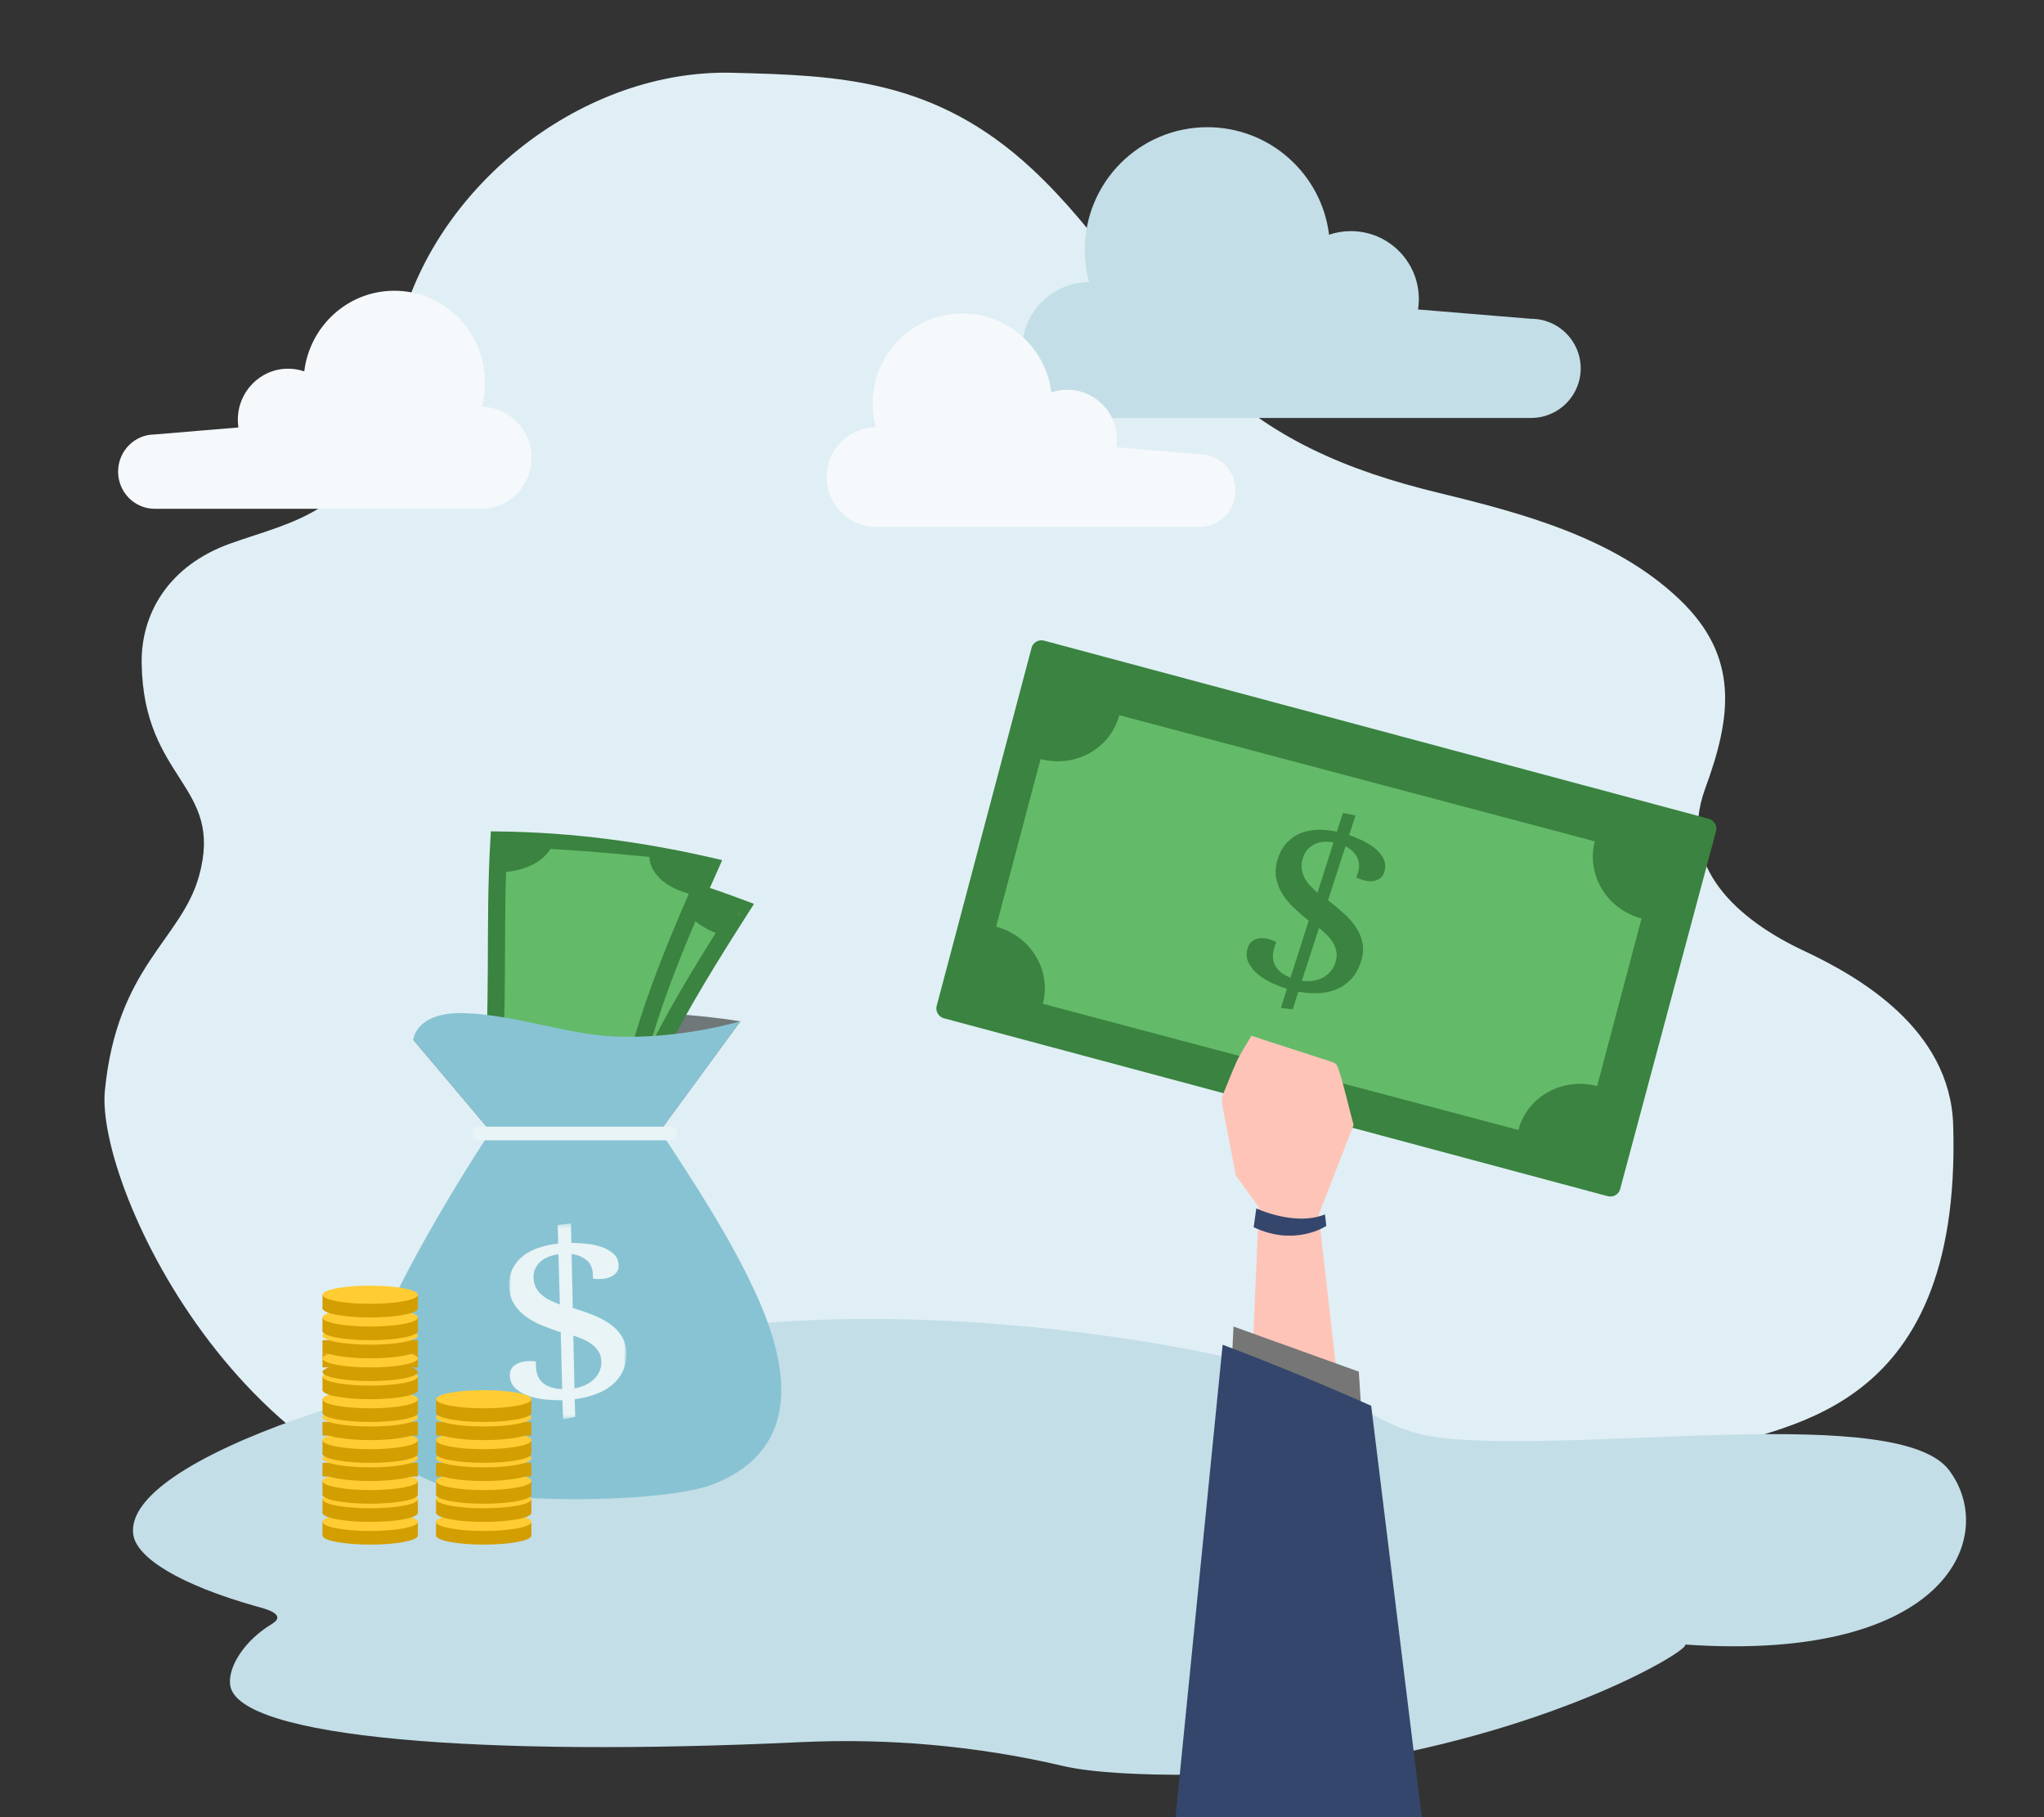 <?xml version="1.0" encoding="UTF-8"?>
<svg width="450px" height="400px" viewBox="0 0 450 400" version="1.1" xmlns="http://www.w3.org/2000/svg" xmlns:xlink="http://www.w3.org/1999/xlink">
    <rect x="0" y="0" width="450" height="400" fill="#333333" stroke="none"/>
    <!-- Generator: Sketch 58 (84663) - https://sketch.com -->
    <title>conta-a-ordem-moeda-estrangeira</title>
    <desc>Created with Sketch.</desc>
    <defs>
        <polygon id="path-1" points="0.001 0.378 26.066 0.378 26.066 43.538 0.001 43.538"></polygon>
    </defs>
    <g id="conta-a-ordem-moeda-estrangeira" stroke="none" stroke-width="1" fill="none" fill-rule="evenodd">
        <path d="M409.266,192.85 C403.652,172.709 421.499,171.932 421.892,145.98 C422.052,135.366 416.238,124.556 402.247,119.597 C395.371,117.161 388.518,115.486 382.4,111.611 C368.458,102.781 368.71,85.979 364.906,71.656 C356.554,40.198 324.408,15.206 291.869,16.019 C268.412,16.604 247.205,17.323 225.82,37.233 C211.187,50.857 201.677,67.62 188.092,81.665 C173.705,96.538 156.174,103.674 136.489,108.453 C117.872,112.972 97.62,118.349 83.371,131.901 C69.98,144.636 71.932,157.956 77.673,173.593 C84.005,190.836 70.276,202.567 55.961,209.282 C43.908,214.935 23.732,226.434 23.072,247.637 C21.031,313.311 62.746,313.574 78.299,319.816 C221.373,377.238 276.28,332.948 336.946,333.844 C397.422,334.736 432.089,261.6 429.988,240.062 C427.322,212.715 413.187,206.914 409.266,192.85" id="Fill-5" fill="#E0EFF5" transform="translate(226.539, 182.653) scale(-1, 1) translate(-226.539, -182.653) "></path>
        <g id="g.-illustration/Backgrounds/Shapes/Bubble-02" transform="translate(231.496, 340.395) scale(-1, 1) rotate(4) translate(-231.496, -340.395) translate(29.996, 286.895)" fill="#C3DEE7">
            <path d="M148.623,18.259 C133.241,23.551 129.016,33.266 112.925,35.895 C80.61,41.176 13.261,35.191 3.229,50.519 C-6.662,65.631 6.264,92.819 63.843,84.783 C62.568,85.832 92.112,101.322 139.714,105.649 C158.55,107.362 190.144,105.655 202.261,101.913 C220.885,96.16 240.23,93.068 259.718,92.627 C329.029,91.057 383.381,83.187 384.017,71.288 C384.231,67.311 380.229,61.797 373.96,58.591 C370.054,56.593 375.789,54.91 377.121,54.43 C393.477,48.543 402.652,41.971 402.987,36.752 C404.035,20.377 343.663,4.145 273.049,0.364 C224.943,-2.212 174.299,9.426 148.623,18.259 Z" id="Primary-color"></path>
        </g>
        <g id="Group" transform="translate(204, 140)">
            <g id="nota3" transform="translate(87.5, 62.5) scale(-1, 1) rotate(165) translate(-87.5, -62.5) translate(9, 19)">
                <polygon id="Fill-25" fill="#3A8340" points="153.699 83.838 2.915 83.456 3.139 2.838 153.915 3.218"></polygon>
                <path d="M145.935,61.902 L146.041,23.728 C138.147,23.709 131.77,17.526 131.791,9.914 L23.47,9.641 C23.449,17.249 17.036,23.398 9.144,23.381 L9.041,61.56 C16.932,61.577 23.306,67.76 23.286,75.37 L131.611,75.641 C131.635,68.037 138.047,61.882 145.935,61.902" id="Fill-27" fill="#63BA68"></path>
                <path d="M5.537,5.278 L152.286,5.278 L152.286,82.584 L5.32,82.584 C5.391,56.813 5.465,31.047 5.537,5.278 M154.542,0.931 L3.283,0.931 C2.662,0.931 2.203,1.153 1.846,1.464 C1.795,1.5 1.745,1.53 1.698,1.571 C1.649,1.622 1.616,1.675 1.575,1.727 C1.255,2.071 1.025,2.508 1.023,3.102 C0.95,30.321 0.876,57.539 0.8,84.76 C0.796,85.947 1.829,86.931 3.058,86.931 L154.542,86.931 C155.773,86.931 156.8,85.941 156.8,84.76 L156.8,3.102 C156.8,1.915 155.773,0.931 154.542,0.931" id="Fill-29" fill="#3A8340"></path>
            </g>
            <path d="M93.425,190 L86.324,127.384 L94,107.611 C92.924,103.693 92.077,99.711 90.843,95.837 C90.409,94.472 90.295,94.084 89.025,93.678 C88.229,93.424 87.436,93.164 86.641,92.906 C82.468,91.556 78.296,90.206 74.123,88.855 C73.97,88.806 71.537,87.928 71.494,88.005 C70.42,89.907 69.108,91.788 68.218,93.759 C67.295,95.8 66.488,97.897 65.638,99.969 C65.178,101.109 64.884,101.75 65.044,102.892 C65.211,104.087 67.643,116.242 68.07,118.747 L73.152,125.723 L70.433,188.285 L93.425,190" id="Fill-127" fill="#FFC4B8"></path>
            <path d="M72.585,126 C72.585,126 81.11,130.015 87.697,127.308 L88,129.842 C88,129.842 81.161,134.495 72,130.136 L72.585,126" id="Fill-128" fill="#34466B"></path>
            <polyline id="Fill-129" fill="#767676" points="67 163.379 67.569 152 95.147 161.926 96 175 67 163.379"></polyline>
            <path d="M54,268 L110,268 L97.876,169.444 C97.876,169.444 82,162.316 65.17,156 L54,268" id="Fill-130" fill="#34466B"></path>
            <g id="Group-3" transform="translate(86, 60.5) rotate(20) translate(-86, -60.5) translate(73, 37)" fill="#3A8340">
                <path d="M20.642,32.785 C20.609,31.936 20.421,31.199 20.075,30.575 C19.73,29.952 19.283,29.408 18.73,28.946 C18.177,28.483 17.545,28.087 16.833,27.761 C16.119,27.433 15.39,27.144 14.643,26.888 L15.084,39.126 C15.884,38.953 16.634,38.682 17.333,38.315 C18.03,37.945 18.628,37.49 19.132,36.952 C19.63,36.414 20.017,35.796 20.287,35.101 C20.558,34.405 20.673,33.634 20.642,32.785 L20.642,32.785 Z M6.044,13.583 C6.08,14.48 6.257,15.252 6.58,15.901 C6.9,16.549 7.32,17.111 7.838,17.588 C8.355,18.063 8.946,18.473 9.613,18.812 C10.28,19.153 10.974,19.462 11.695,19.742 L11.208,8.107 C10.453,8.231 9.755,8.442 9.115,8.738 C8.472,9.034 7.924,9.415 7.467,9.88 C7.01,10.348 6.651,10.887 6.39,11.498 C6.13,12.111 6.014,12.806 6.044,13.583 L6.044,13.583 Z M18.544,12.643 C18.487,11.229 18.036,10.143 17.187,9.384 C16.338,8.624 15.27,8.164 13.982,8.003 L14.433,20.487 C15.897,20.951 17.306,21.456 18.657,22.007 C20.008,22.557 21.208,23.219 22.259,23.993 C23.309,24.767 24.159,25.697 24.805,26.78 C25.456,27.867 25.808,29.175 25.868,30.708 C25.932,32.382 25.692,33.843 25.148,35.091 C24.601,36.34 23.842,37.407 22.869,38.295 C21.895,39.183 20.741,39.9 19.408,40.446 C18.077,40.994 16.667,41.39 15.181,41.635 L15.341,45.703 L12.8,46.332 L12.592,41.913 L12.308,41.924 C11.431,41.958 10.379,41.927 9.153,41.832 C7.928,41.738 6.749,41.501 5.617,41.118 C4.487,40.737 3.517,40.166 2.704,39.407 C1.891,38.646 1.458,37.618 1.409,36.322 C1.387,35.78 1.481,35.305 1.689,34.894 C1.9,34.484 2.188,34.144 2.558,33.87 C2.928,33.595 3.353,33.384 3.834,33.236 C4.316,33.088 4.815,33.003 5.338,32.984 C5.835,32.964 6.334,32.979 6.836,33.033 L6.875,34.058 C6.944,35.826 7.452,37.134 8.399,37.983 C9.345,38.833 10.71,39.281 12.493,39.331 L11.982,26.177 C10.588,25.712 9.237,25.196 7.933,24.631 C6.63,24.068 5.469,23.381 4.453,22.569 C3.436,21.759 2.609,20.798 1.972,19.689 C1.336,18.582 0.988,17.249 0.928,15.693 C0.866,14.137 1.099,12.77 1.622,11.592 C2.146,10.416 2.874,9.419 3.804,8.605 C4.732,7.789 5.831,7.142 7.091,6.655 C8.357,6.169 9.697,5.828 11.112,5.633 L10.944,1.318 L13.742,0.892 L13.882,5.42 C14.737,5.411 15.734,5.45 16.878,5.535 C18.02,5.621 19.109,5.839 20.143,6.188 C21.177,6.54 22.059,7.054 22.784,7.734 C23.512,8.415 23.898,9.333 23.941,10.488 C23.962,11.03 23.863,11.495 23.641,11.879 C23.419,12.268 23.121,12.591 22.753,12.854 C22.383,13.115 21.964,13.315 21.492,13.45 C21.023,13.587 20.541,13.664 20.042,13.683 C19.569,13.701 19.082,13.686 18.582,13.634 L18.544,12.643 Z" id="Fill-1"></path>
            </g>
        </g>
        <g id="Group" transform="translate(80, 183)">
            <path d="M11,45.905 C11,45.905 11.389,42.262 22.337,42.613 C33.286,42.965 49.139,40.236 59.389,40.021 C71.242,39.773 83,41.822 83,41.822 L65.277,66 L27.959,66 L11,45.905 Z" id="Fill-4" fill="#6F7779"></path>
            <path d="M82,16.863 C71.398,33.784 61.074,50.905 55.294,69 C45.884,66.415 36.489,63.829 27,61.234 C31.875,42.953 33.362,24.439 37.565,5 C53.088,7.283 67.644,11.339 82,16.863" id="Fill-5" fill="#63BA68"></path>
            <path d="M81.648,15.938 C70.843,32.853 60.244,50.056 54.272,68.377 L56.084,68.865 L56.621,67.218 C47.038,64.636 37.468,62.053 27.803,59.461 L27.268,61.109 L29.103,61.522 C31.61,52.302 33.237,43.062 34.773,33.72 C36.309,24.378 37.755,14.933 39.88,5.293 L38.028,4.955 L37.732,6.652 C53.379,8.909 68.051,12.915 82.558,18.388 L83.282,16.801 L81.648,15.938 L83.282,16.801 L84.006,15.215 C69.271,9.654 54.295,5.561 38.324,3.258 L36.532,3 L36.175,4.617 C34.021,14.388 32.569,23.894 31.037,33.212 C29.505,42.531 27.892,51.661 25.434,60.697 L25,62.292 L26.734,62.757 C36.396,65.348 45.963,67.93 55.547,70.512 L57.359,71 L57.895,69.352 C61.887,57.089 68.073,45.217 75.06,33.503 C78.224,28.198 81.552,22.926 84.916,17.664 L86,15.967 L84.006,15.215 L83.282,16.801 L81.648,15.938 Z" id="Fill-6" fill="#3A8340"></path>
            <path d="M54.064,26.671 C62.661,28.96 67.029,35.782 64.083,41.456 C61.115,47.159 53.561,50.312 46.732,48.478 C39.937,46.624 35.11,40.25 36.138,34.122 C37.191,28.024 45.461,24.431 54.064,26.671" id="Fill-7" fill="#165E34"></path>
            <path d="M27,60.949 C29.578,61.634 32.143,62.316 34.706,63 C35.917,59.186 33.28,55.154 28.788,54 C28.253,56.325 27.664,58.642 27,60.949" id="Fill-8" fill="#165E34"></path>
            <path d="M47.204,34.073 C46.094,33.862 45.325,34.522 44.909,36.035 C44.484,37.557 44.774,38.444 45.758,38.704 C46.362,38.861 46.871,38.736 47.284,38.319 C47.708,37.904 48.313,37.008 49.133,35.628 C49.95,34.249 50.901,33.323 51.99,32.862 C53.074,32.404 54.32,32.36 55.699,32.744 C57.302,33.191 58.329,34.093 58.742,35.422 C59.164,36.749 59.061,38.105 58.487,39.496 C57.093,42.85 54.788,44.318 51.542,43.943 C51.776,42.977 52.013,42.012 52.249,41.047 C53.984,41.299 55.185,40.532 55.882,38.738 C56.535,37.057 56.134,36.004 54.661,35.595 C54.012,35.416 53.454,35.488 52.992,35.816 C52.531,36.142 51.843,37.018 50.967,38.444 C50.089,39.868 49.179,40.819 48.233,41.3 C47.285,41.779 46.279,41.873 45.183,41.584 C44.018,41.272 43.136,40.571 42.538,39.477 C41.939,38.384 41.833,36.995 42.256,35.31 C43.08,31.965 45.001,30.548 47.931,31.126 C47.687,32.109 47.446,33.091 47.204,34.073" id="Fill-9" fill="#85BF43"></path>
            <path d="M43,34.67 C42.755,35.448 42.509,36.226 42.269,37 C41.185,36.778 40.096,36.557 39,36.339 C39.217,35.561 39.435,34.782 39.647,34 C40.776,34.223 41.894,34.446 43,34.67" id="Fill-10" fill="#85BF43"></path>
            <path d="M61,38.762 C60.628,39.508 60.259,40.254 59.894,41 C58.926,40.751 57.963,40.506 57,40.265 C57.339,39.51 57.683,38.755 58.032,38 C59.018,38.252 60.007,38.505 61,38.762" id="Fill-11" fill="#85BF43"></path>
            <path d="M55.533,69 C56.301,66.435 57.125,63.887 58,61.354 C53.728,60.053 49.233,62.45 48,66.71 C50.509,67.473 53.021,68.237 55.533,69" id="Fill-12" fill="#165E34"></path>
            <path d="M84,16.213 C79.546,14.697 75.089,13.292 70.6,12 C68.431,16.078 72.326,20.833 79.379,23 C80.921,20.735 82.472,18.473 84,16.213" id="Fill-13" fill="#3A8340"></path>
            <path d="M37.493,5 C36.97,7.59 36.472,10.16 36,12.715 C42.575,13.835 48.642,11.581 50,7.276 C45.886,6.389 41.716,5.627 37.493,5" id="Fill-14" fill="#165E34"></path>
            <path d="M45.173,53.11 C46.524,53.518 47.289,54.914 46.898,56.23 C46.503,57.544 45.131,58.291 43.819,57.893 C42.508,57.496 41.734,56.103 42.084,54.776 C42.44,53.451 43.822,52.705 45.173,53.11" id="Fill-15" fill="#165E34"></path>
            <path d="M57.981,18.176 C60.181,18.695 61.449,20.173 60.853,21.443 C60.25,22.711 58.095,23.317 56.013,22.835 C53.939,22.349 52.621,20.928 53.097,19.625 C53.588,18.327 55.781,17.658 57.981,18.176" id="Fill-16" fill="#165E34"></path>
            <path d="M76,7.838 C68.055,25.998 60.413,44.319 57.461,63 C47.663,61.689 37.877,60.376 28,59.069 C30.018,40.327 28.618,21.8 29.786,2 C45.64,2.196 60.806,4.28 76,7.838" id="Fill-17" fill="#63BA68"></path>
            <path d="M74.694,6.864 C66.68,24.848 58.909,43.087 55.888,61.825 L57.756,62.07 L58.027,60.385 C48.15,59.089 38.284,57.789 28.325,56.497 L28.056,58.181 L29.934,58.349 C30.961,48.985 31.116,39.713 31.164,30.353 C31.213,20.993 31.156,11.545 31.741,1.816 L29.857,1.724 L29.831,3.426 C40.376,3.554 55.331,4.7 74.694,6.864 L76.445,7.5 L76.91,5.85 C61.473,2.301 46.028,0.217 29.882,0.022 L28.07,0 L27.972,1.632 C27.38,11.492 27.44,21.001 27.391,30.337 C27.343,39.674 27.186,48.836 26.178,58.014 L26,59.635 L27.787,59.867 C37.742,61.159 47.606,62.457 57.484,63.755 L59.352,64 L59.623,62.314 C62.553,44.091 70.19,26.082 78.195,8.135 L79,6.33 L76.91,5.85 L76.445,7.5 L74.694,6.864 Z" id="Fill-18" fill="#3A8340"></path>
            <path d="M28,58.983 C30.65,59.322 33.292,59.661 35.931,60 C36.521,56.14 33.277,52.554 28.662,52 C28.502,54.327 28.289,56.655 28,58.983" id="Fill-20" fill="#165E34"></path>
            <path d="M56.647,63 C57.046,60.356 57.495,57.719 58,55.09 C53.661,54.431 49.614,57.455 49,61.842 C51.548,62.227 54.101,62.612 56.647,63" id="Fill-24" fill="#165E34"></path>
            <path d="M76,6.621 C71.74,5.634 67.494,4.758 63.238,4 C61.922,8.364 66.19,12.672 72.9,14 C73.935,11.536 74.977,9.076 76,6.621" id="Fill-25" fill="#3A8340"></path>
            <path d="M29.304,1 C29.176,3.686 29.076,6.347 29,8.988 C35.664,9.216 41.311,6.11 42,1.581 C37.803,1.25 33.568,1.052 29.304,1" id="Fill-26" fill="#3A8340"></path>
            <path d="M43.837,48.027 C45.228,48.231 46.178,49.503 45.972,50.868 C45.764,52.229 44.516,53.174 43.163,52.973 C41.815,52.774 40.857,51.506 41.018,50.138 C41.186,48.771 42.447,47.827 43.837,48.027" id="Fill-27" fill="#165E34"></path>
            <path d="M11,45.888 C11,45.888 11.389,39.663 22.337,40.014 C33.286,40.367 44.956,44.713 55.198,45.155 C69.872,45.787 83,41.801 83,41.801 L65.277,66 L27.959,66 L11,45.888 Z" id="Fill-30" fill="#88C3D3"></path>
            <path d="M86.93,102.909 C81.477,90.57 73.093,77.677 65.364,66 L28.025,66 C20.381,77.677 12.669,90.733 6.631,102.909 C-6.251,128.887 1.09,137.449 16.207,143.586 C27.421,148.138 66.138,148.138 77.351,143.586 C92.471,137.449 96.283,124.075 86.93,102.909" id="Fill-31" fill="#88C3D3"></path>
            <path d="M69,66.937 C69,67.524 68.249,68 67.325,68 L25.677,68 C24.75,68 24,67.524 24,66.937 L24,66.063 C24,65.476 24.75,65 25.677,65 L67.325,65 C68.249,65 69,65.476 69,66.063 L69,66.937" id="Fill-35" fill="#E8F4F6"></path>
            <g id="Group-3" transform="translate(45.438, 107.904) rotate(1) translate(-45.438, -107.904) translate(31.938, 85.904)">
                <mask id="mask-2" fill="white">
                    <use xlink:href="#path-1"></use>
                </mask>
                <g id="Clip-2"></g>
                <path d="M20.598,30.671 C20.563,29.865 20.367,29.165 20.006,28.572 C19.645,27.98 19.179,27.463 18.602,27.024 C18.024,26.584 17.364,26.208 16.62,25.899 C15.875,25.588 15.114,25.312 14.334,25.07 L14.794,36.694 C15.63,36.529 16.413,36.272 17.143,35.923 C17.871,35.572 18.495,35.139 19.021,34.628 C19.542,34.117 19.945,33.531 20.227,32.871 C20.51,32.21 20.631,31.477 20.598,30.671 L20.598,30.671 Z M5.354,12.432 C5.392,13.284 5.577,14.018 5.914,14.634 C6.248,15.25 6.686,15.784 7.227,16.237 C7.767,16.688 8.384,17.077 9.081,17.399 C9.777,17.723 10.502,18.017 11.255,18.282 L10.747,7.232 C9.958,7.349 9.23,7.549 8.561,7.831 C7.89,8.112 7.317,8.474 6.84,8.915 C6.363,9.359 5.988,9.872 5.715,10.452 C5.443,11.034 5.323,11.694 5.354,12.432 L5.354,12.432 Z M18.407,11.54 C18.348,10.197 17.877,9.165 16.99,8.444 C16.104,7.723 14.988,7.285 13.643,7.132 L14.114,18.99 C15.642,19.43 17.114,19.91 18.525,20.434 C19.935,20.956 21.189,21.585 22.286,22.32 C23.383,23.056 24.271,23.938 24.946,24.968 C25.625,26 25.992,27.242 26.055,28.698 C26.122,30.288 25.871,31.676 25.303,32.861 C24.732,34.048 23.94,35.061 22.923,35.904 C21.906,36.748 20.701,37.429 19.309,37.947 C17.919,38.468 16.447,38.844 14.896,39.077 L15.062,42.941 L12.409,43.538 L12.192,39.341 L11.895,39.351 C10.979,39.384 9.881,39.354 8.6,39.264 C7.322,39.175 6.09,38.949 4.908,38.586 C3.728,38.224 2.715,37.682 1.866,36.961 C1.017,36.238 0.565,35.261 0.513,34.031 C0.491,33.516 0.589,33.064 0.807,32.674 C1.026,32.285 1.328,31.961 1.714,31.701 C2.1,31.44 2.544,31.24 3.046,31.1 C3.55,30.959 4.07,30.878 4.617,30.86 C5.136,30.841 5.657,30.855 6.181,30.907 L6.222,31.88 C6.294,33.56 6.824,34.802 7.813,35.608 C8.801,36.415 10.226,36.841 12.088,36.888 L11.555,24.394 C10.099,23.953 8.688,23.463 7.326,22.926 C5.966,22.391 4.753,21.738 3.692,20.968 C2.63,20.198 1.767,19.286 1.102,18.232 C0.438,17.18 0.074,15.914 0.011,14.437 C-0.053,12.959 0.19,11.66 0.736,10.542 C1.284,9.425 2.043,8.478 3.014,7.704 C3.984,6.929 5.131,6.315 6.448,5.852 C7.769,5.39 9.168,5.067 10.647,4.881 L10.471,0.783 L13.392,0.378 L13.538,4.679 C14.431,4.671 15.473,4.708 16.667,4.789 C17.86,4.87 18.997,5.077 20.077,5.409 C21.156,5.743 22.077,6.231 22.835,6.877 C23.595,7.524 23.998,8.395 24.043,9.493 C24.065,10.008 23.962,10.449 23.73,10.814 C23.497,11.183 23.187,11.49 22.802,11.74 C22.416,11.988 21.978,12.178 21.486,12.306 C20.996,12.437 20.493,12.509 19.972,12.527 C19.477,12.545 18.969,12.53 18.446,12.481 L18.407,11.54 Z" id="Fill-1" fill="#E8F4F6" mask="url(#mask-2)"></path>
            </g>
        </g>
        <path d="M280.397,51.664 C282.039,38.326 293.406,28 307.184,28 C322.09,28 334.174,40.087 334.174,54.998 C334.174,57.445 333.849,59.815 333.239,62.068 C333.468,62.071 333.696,62.079 333.921,62.093 L334.176,62.072 L334.176,62.109 C341.906,62.69 348,69.15 348,77.032 C348,84.915 341.906,91.374 334.176,91.955 L334.176,92 L235.907,92 L235.907,91.998 L235.907,91.998 C229.883,91.998 225,87.113 225,81.087 C225,75.061 229.883,70.176 235.907,70.176 L235.907,70.176 L235.907,70.176 L260.804,68.122 C260.69,67.379 260.631,66.617 260.631,65.841 C260.631,57.576 267.329,50.876 275.592,50.876 C277.272,50.876 278.888,51.153 280.397,51.664 Z" id="Primary-color-Copy-2" fill="#C3DEE7" transform="translate(286.5, 60) scale(-1, 1) translate(-286.5, -60) "></path>
        <path d="M222.534,86.378 C223.736,76.583 232.053,69 242.135,69 C253.041,69 261.884,77.877 261.884,88.827 C261.884,90.623 261.646,92.364 261.199,94.019 C261.367,94.021 261.533,94.027 261.699,94.037 L261.885,94.021 L261.885,94.049 C267.541,94.476 272,99.219 272,105.008 C272,110.797 267.541,115.541 261.885,115.967 L261.885,116 L189.981,116 L189.981,115.999 L189.981,115.999 C185.573,115.999 182,112.411 182,107.986 C182,103.561 185.573,99.973 189.981,99.973 L189.981,99.973 L189.981,99.973 L208.198,98.465 C208.115,97.919 208.072,97.359 208.072,96.79 C208.072,90.72 212.973,85.799 219.018,85.799 C220.248,85.799 221.431,86.003 222.534,86.378 Z" id="Primary-color-Copy-2" fill="#F5F9FB" transform="translate(227, 92.5) scale(-1, 1) translate(-227, -92.5) "></path>
        <path d="M66.984,81.748 C68.199,71.745 76.61,64 86.803,64 C97.831,64 106.771,73.065 106.771,84.249 C106.771,86.083 106.531,87.861 106.079,89.551 C106.249,89.553 106.417,89.559 106.584,89.569 L106.772,89.554 L106.772,89.582 C112.492,90.018 117,94.862 117,100.774 C117,106.686 112.492,111.531 106.772,111.967 L106.772,112 L34.07,112 L34.07,111.999 L34.069,111.999 C29.613,111.999 26,108.335 26,103.815 C26,99.296 29.613,95.632 34.069,95.632 L34.07,95.632 L34.07,95.632 L52.489,94.092 C52.405,93.534 52.361,92.963 52.361,92.381 C52.361,86.182 57.317,81.157 63.43,81.157 C64.673,81.157 65.869,81.365 66.984,81.748 Z" id="Primary-color" fill="#F5F9FB"></path>
        <g id="Group-33" transform="translate(71, 283)">
            <path d="M21,55 C21,56.104 16.298,57 10.5,57 C4.7,57 0,56.104 0,55 C0,53.896 4.7,53 10.5,53 C16.298,53 21,53.896 21,55" id="Fill-157" fill="#D39E00"></path>
            <path d="M46,55 C46,56.104 41.298,57 35.5,57 C29.7,57 25,56.104 25,55 C25,53.896 29.7,53 35.5,53 C41.298,53 46,53.896 46,55" id="Fill-157-Copy" fill="#D39E00"></path>
            <polygon id="Fill-158" fill="#D39E00" points="0 55 21 55 21 52 0 52"></polygon>
            <polygon id="Fill-158-Copy" fill="#D39E00" points="25 55 46 55 46 52 25 52"></polygon>
            <path d="M21,51.999 C21,53.104 16.298,54 10.5,54 C4.7,54 0,53.104 0,51.999 C0,50.895 4.7,50 10.5,50 C16.298,50 21,50.895 21,51.999" id="Fill-159" fill="#FFCC33"></path>
            <path d="M46,51.999 C46,53.104 41.298,54 35.5,54 C29.7,54 25,53.104 25,51.999 C25,50.895 29.7,50 35.5,50 C41.298,50 46,50.895 46,51.999" id="Fill-159-Copy" fill="#FFCC33"></path>
            <path d="M21,50 C21,51.104 16.298,52 10.5,52 C4.7,52 0,51.104 0,50 C0,48.896 4.7,48 10.5,48 C16.298,48 21,48.896 21,50" id="Fill-160" fill="#D39E00"></path>
            <path d="M46,50 C46,51.104 41.298,52 35.5,52 C29.7,52 25,51.104 25,50 C25,48.896 29.7,48 35.5,48 C41.298,48 46,48.896 46,50" id="Fill-160-Copy" fill="#D39E00"></path>
            <polygon id="Fill-161" fill="#D39E00" points="0 50 21 50 21 47 0 47"></polygon>
            <polygon id="Fill-161-Copy" fill="#D39E00" points="25 50 46 50 46 47 25 47"></polygon>
            <path d="M21,46.999 C21,48.104 16.298,49 10.5,49 C4.7,49 0,48.104 0,46.999 C0,45.895 4.7,45 10.5,45 C16.298,45 21,45.895 21,46.999" id="Fill-162" fill="#FFCC33"></path>
            <path d="M46,46.999 C46,48.104 41.298,49 35.5,49 C29.7,49 25,48.104 25,46.999 C25,45.895 29.7,45 35.5,45 C41.298,45 46,45.895 46,46.999" id="Fill-162-Copy" fill="#FFCC33"></path>
            <path d="M21,46 C21,47.104 16.298,48 10.5,48 C4.7,48 0,47.104 0,46 C0,44.896 4.7,44 10.5,44 C16.298,44 21,44.896 21,46" id="Fill-163" fill="#D39E00"></path>
            <path d="M46,46 C46,47.104 41.298,48 35.5,48 C29.7,48 25,47.104 25,46 C25,44.896 29.7,44 35.5,44 C41.298,44 46,44.896 46,46" id="Fill-163-Copy" fill="#D39E00"></path>
            <polygon id="Fill-164" fill="#D39E00" points="0 46 21 46 21 43 0 43"></polygon>
            <polygon id="Fill-164-Copy" fill="#D39E00" points="25 46 46 46 46 43 25 43"></polygon>
            <path d="M21,42.999 C21,44.104 16.298,45 10.5,45 C4.7,45 0,44.104 0,42.999 C0,41.895 4.7,41 10.5,41 C16.298,41 21,41.895 21,42.999" id="Fill-165" fill="#FFCC33"></path>
            <path d="M46,42.999 C46,44.104 41.298,45 35.5,45 C29.7,45 25,44.104 25,42.999 C25,41.895 29.7,41 35.5,41 C41.298,41 46,41.895 46,42.999" id="Fill-165-Copy" fill="#FFCC33"></path>
            <path d="M21,41 C21,42.104 16.298,43 10.5,43 C4.7,43 0,42.104 0,41 C0,39.896 4.7,39 10.5,39 C16.298,39 21,39.896 21,41" id="Fill-166" fill="#D39E00"></path>
            <path d="M46,41 C46,42.104 41.298,43 35.5,43 C29.7,43 25,42.104 25,41 C25,39.896 29.7,39 35.5,39 C41.298,39 46,39.896 46,41" id="Fill-166-Copy" fill="#D39E00"></path>
            <polygon id="Fill-167" fill="#D39E00" points="0 42 21 42 21 39 0 39"></polygon>
            <polygon id="Fill-167-Copy" fill="#D39E00" points="25 42 46 42 46 39 25 39"></polygon>
            <path d="M21,37.999 C21,39.104 16.298,40 10.5,40 C4.7,40 0,39.104 0,37.999 C0,36.895 4.7,36 10.5,36 C16.298,36 21,36.895 21,37.999" id="Fill-168" fill="#FFCC33"></path>
            <path d="M46,37.999 C46,39.104 41.298,40 35.5,40 C29.7,40 25,39.104 25,37.999 C25,36.895 29.7,36 35.5,36 C41.298,36 46,36.895 46,37.999" id="Fill-168-Copy" fill="#FFCC33"></path>
            <path d="M21,37 C21,38.104 16.298,39 10.5,39 C4.7,39 0,38.104 0,37 C0,35.896 4.7,35 10.5,35 C16.298,35 21,35.896 21,37" id="Fill-169" fill="#D39E00"></path>
            <path d="M46,37 C46,38.104 41.298,39 35.5,39 C29.7,39 25,38.104 25,37 C25,35.896 29.7,35 35.5,35 C41.298,35 46,35.896 46,37" id="Fill-169-Copy" fill="#D39E00"></path>
            <polygon id="Fill-170" fill="#D39E00" points="0 37 21 37 21 34 0 34"></polygon>
            <polygon id="Fill-170-Copy" fill="#D39E00" points="25 37 46 37 46 34 25 34"></polygon>
            <path d="M21,33.999 C21,35.104 16.298,36 10.5,36 C4.7,36 0,35.104 0,33.999 C0,32.895 4.7,32 10.5,32 C16.298,32 21,32.895 21,33.999" id="Fill-171" fill="#FFCC33"></path>
            <path d="M46,33.999 C46,35.104 41.298,36 35.5,36 C29.7,36 25,35.104 25,33.999 C25,32.895 29.7,32 35.5,32 C41.298,32 46,32.895 46,33.999" id="Fill-171-Copy" fill="#FFCC33"></path>
            <path d="M21,32 C21,33.104 16.298,34 10.5,34 C4.7,34 0,33.104 0,32 C0,30.896 4.7,30 10.5,30 C16.298,30 21,30.896 21,32" id="Fill-172" fill="#D39E00"></path>
            <path d="M46,32 C46,33.104 41.298,34 35.5,34 C29.7,34 25,33.104 25,32 C25,30.896 29.7,30 35.5,30 C41.298,30 46,30.896 46,32" id="Fill-172-Copy" fill="#D39E00"></path>
            <polygon id="Fill-173" fill="#D39E00" points="0 33 21 33 21 30 0 30"></polygon>
            <polygon id="Fill-173-Copy" fill="#D39E00" points="25 33 46 33 46 30 25 30"></polygon>
            <path d="M21,28.999 C21,30.104 16.298,31 10.5,31 C4.7,31 0,30.104 0,28.999 C0,27.895 4.7,27 10.5,27 C16.298,27 21,27.895 21,28.999" id="Fill-174" fill="#FFCC33"></path>
            <path d="M46,28.999 C46,30.104 41.298,31 35.5,31 C29.7,31 25,30.104 25,28.999 C25,27.895 29.7,27 35.5,27 C41.298,27 46,27.895 46,28.999" id="Fill-174-Copy" fill="#FFCC33"></path>
            <path d="M21,28 C21,29.104 16.298,30 10.5,30 C4.7,30 0,29.104 0,28 C0,26.896 4.7,26 10.5,26 C16.298,26 21,26.896 21,28" id="Fill-175" fill="#D39E00"></path>
            <path d="M46,28 C46,29.104 41.298,30 35.5,30 C29.7,30 25,29.104 25,28 C25,26.896 29.7,26 35.5,26 C41.298,26 46,26.896 46,28" id="Fill-175-Copy" fill="#D39E00"></path>
            <polygon id="Fill-176" fill="#D39E00" points="0 28 21 28 21 25 0 25"></polygon>
            <polygon id="Fill-176-Copy" fill="#D39E00" points="25 28 46 28 46 25 25 25"></polygon>
            <path d="M21,24.999 C21,26.104 16.298,27 10.5,27 C4.7,27 0,26.104 0,24.999 C0,23.895 4.7,23 10.5,23 C16.298,23 21,23.895 21,24.999" id="Fill-177" fill="#FFCC33"></path>
            <path d="M46,24.999 C46,26.104 41.298,27 35.5,27 C29.7,27 25,26.104 25,24.999 C25,23.895 29.7,23 35.5,23 C41.298,23 46,23.895 46,24.999" id="Fill-177-Copy" fill="#FFCC33"></path>
            <path d="M21,23 C21,24.104 16.298,25 10.5,25 C4.7,25 0,24.104 0,23 C0,21.896 4.7,21 10.5,21 C16.298,21 21,21.896 21,23" id="Fill-178" fill="#D39E00"></path>
            <polygon id="Fill-179" fill="#D39E00" points="0 23 21 23 21 20 0 20"></polygon>
            <path d="M21,19.999 C21,21.104 16.298,22 10.5,22 C4.7,22 0,21.104 0,19.999 C0,18.895 4.7,18 10.5,18 C16.298,18 21,18.895 21,19.999" id="Fill-180" fill="#FFCC33"></path>
            <path d="M21,19 C21,20.104 16.298,21 10.5,21 C4.7,21 0,20.104 0,19 C0,17.896 4.7,17 10.5,17 C16.298,17 21,17.896 21,19" id="Fill-181" fill="#D39E00"></path>
            <polygon id="Fill-182" fill="#D39E00" points="0 18 21 18 21 15 0 15"></polygon>
            <path d="M21,15.999 C21,17.104 16.298,18 10.5,18 C4.7,18 0,17.104 0,15.999 C0,14.895 4.7,14 10.5,14 C16.298,14 21,14.895 21,15.999" id="Fill-183" fill="#FFCC33"></path>
            <path d="M21,14 C21,15.104 16.298,16 10.5,16 C4.7,16 0,15.104 0,14 C0,12.896 4.7,12 10.5,12 C16.298,12 21,12.896 21,14" id="Fill-184" fill="#D39E00"></path>
            <polygon id="Fill-185" fill="#D39E00" points="0 15 21 15 21 12 0 12"></polygon>
            <path d="M21,10.999 C21,12.104 16.298,13 10.5,13 C4.7,13 0,12.104 0,10.999 C0,9.895 4.7,9 10.5,9 C16.298,9 21,9.895 21,10.999" id="Fill-186" fill="#FFCC33"></path>
            <path d="M21,10 C21,11.104 16.298,12 10.5,12 C4.7,12 0,11.104 0,10 C0,8.896 4.7,8 10.5,8 C16.298,8 21,8.896 21,10" id="Fill-187" fill="#D39E00"></path>
            <polygon id="Fill-188" fill="#D39E00" points="0 10 21 10 21 7 0 7"></polygon>
            <path d="M21,6.999 C21,8.104 16.298,9 10.5,9 C4.7,9 0,8.104 0,6.999 C0,5.895 4.7,5 10.5,5 C16.298,5 21,5.895 21,6.999" id="Fill-189" fill="#FFCC33"></path>
            <path d="M21,5 C21,6.104 16.298,7 10.5,7 C4.7,7 0,6.104 0,5 C0,3.896 4.7,3 10.5,3 C16.298,3 21,3.896 21,5" id="Fill-190" fill="#D39E00"></path>
            <polygon id="Fill-191" fill="#D39E00" points="0 5 21 5 21 2 0 2"></polygon>
            <path d="M21,1.999 C21,3.104 16.298,4 10.5,4 C4.7,4 0,3.104 0,1.999 C0,0.895 4.7,0 10.5,0 C16.298,0 21,0.895 21,1.999" id="Fill-192" fill="#FFCC33"></path>
        </g>
    </g>
</svg>
